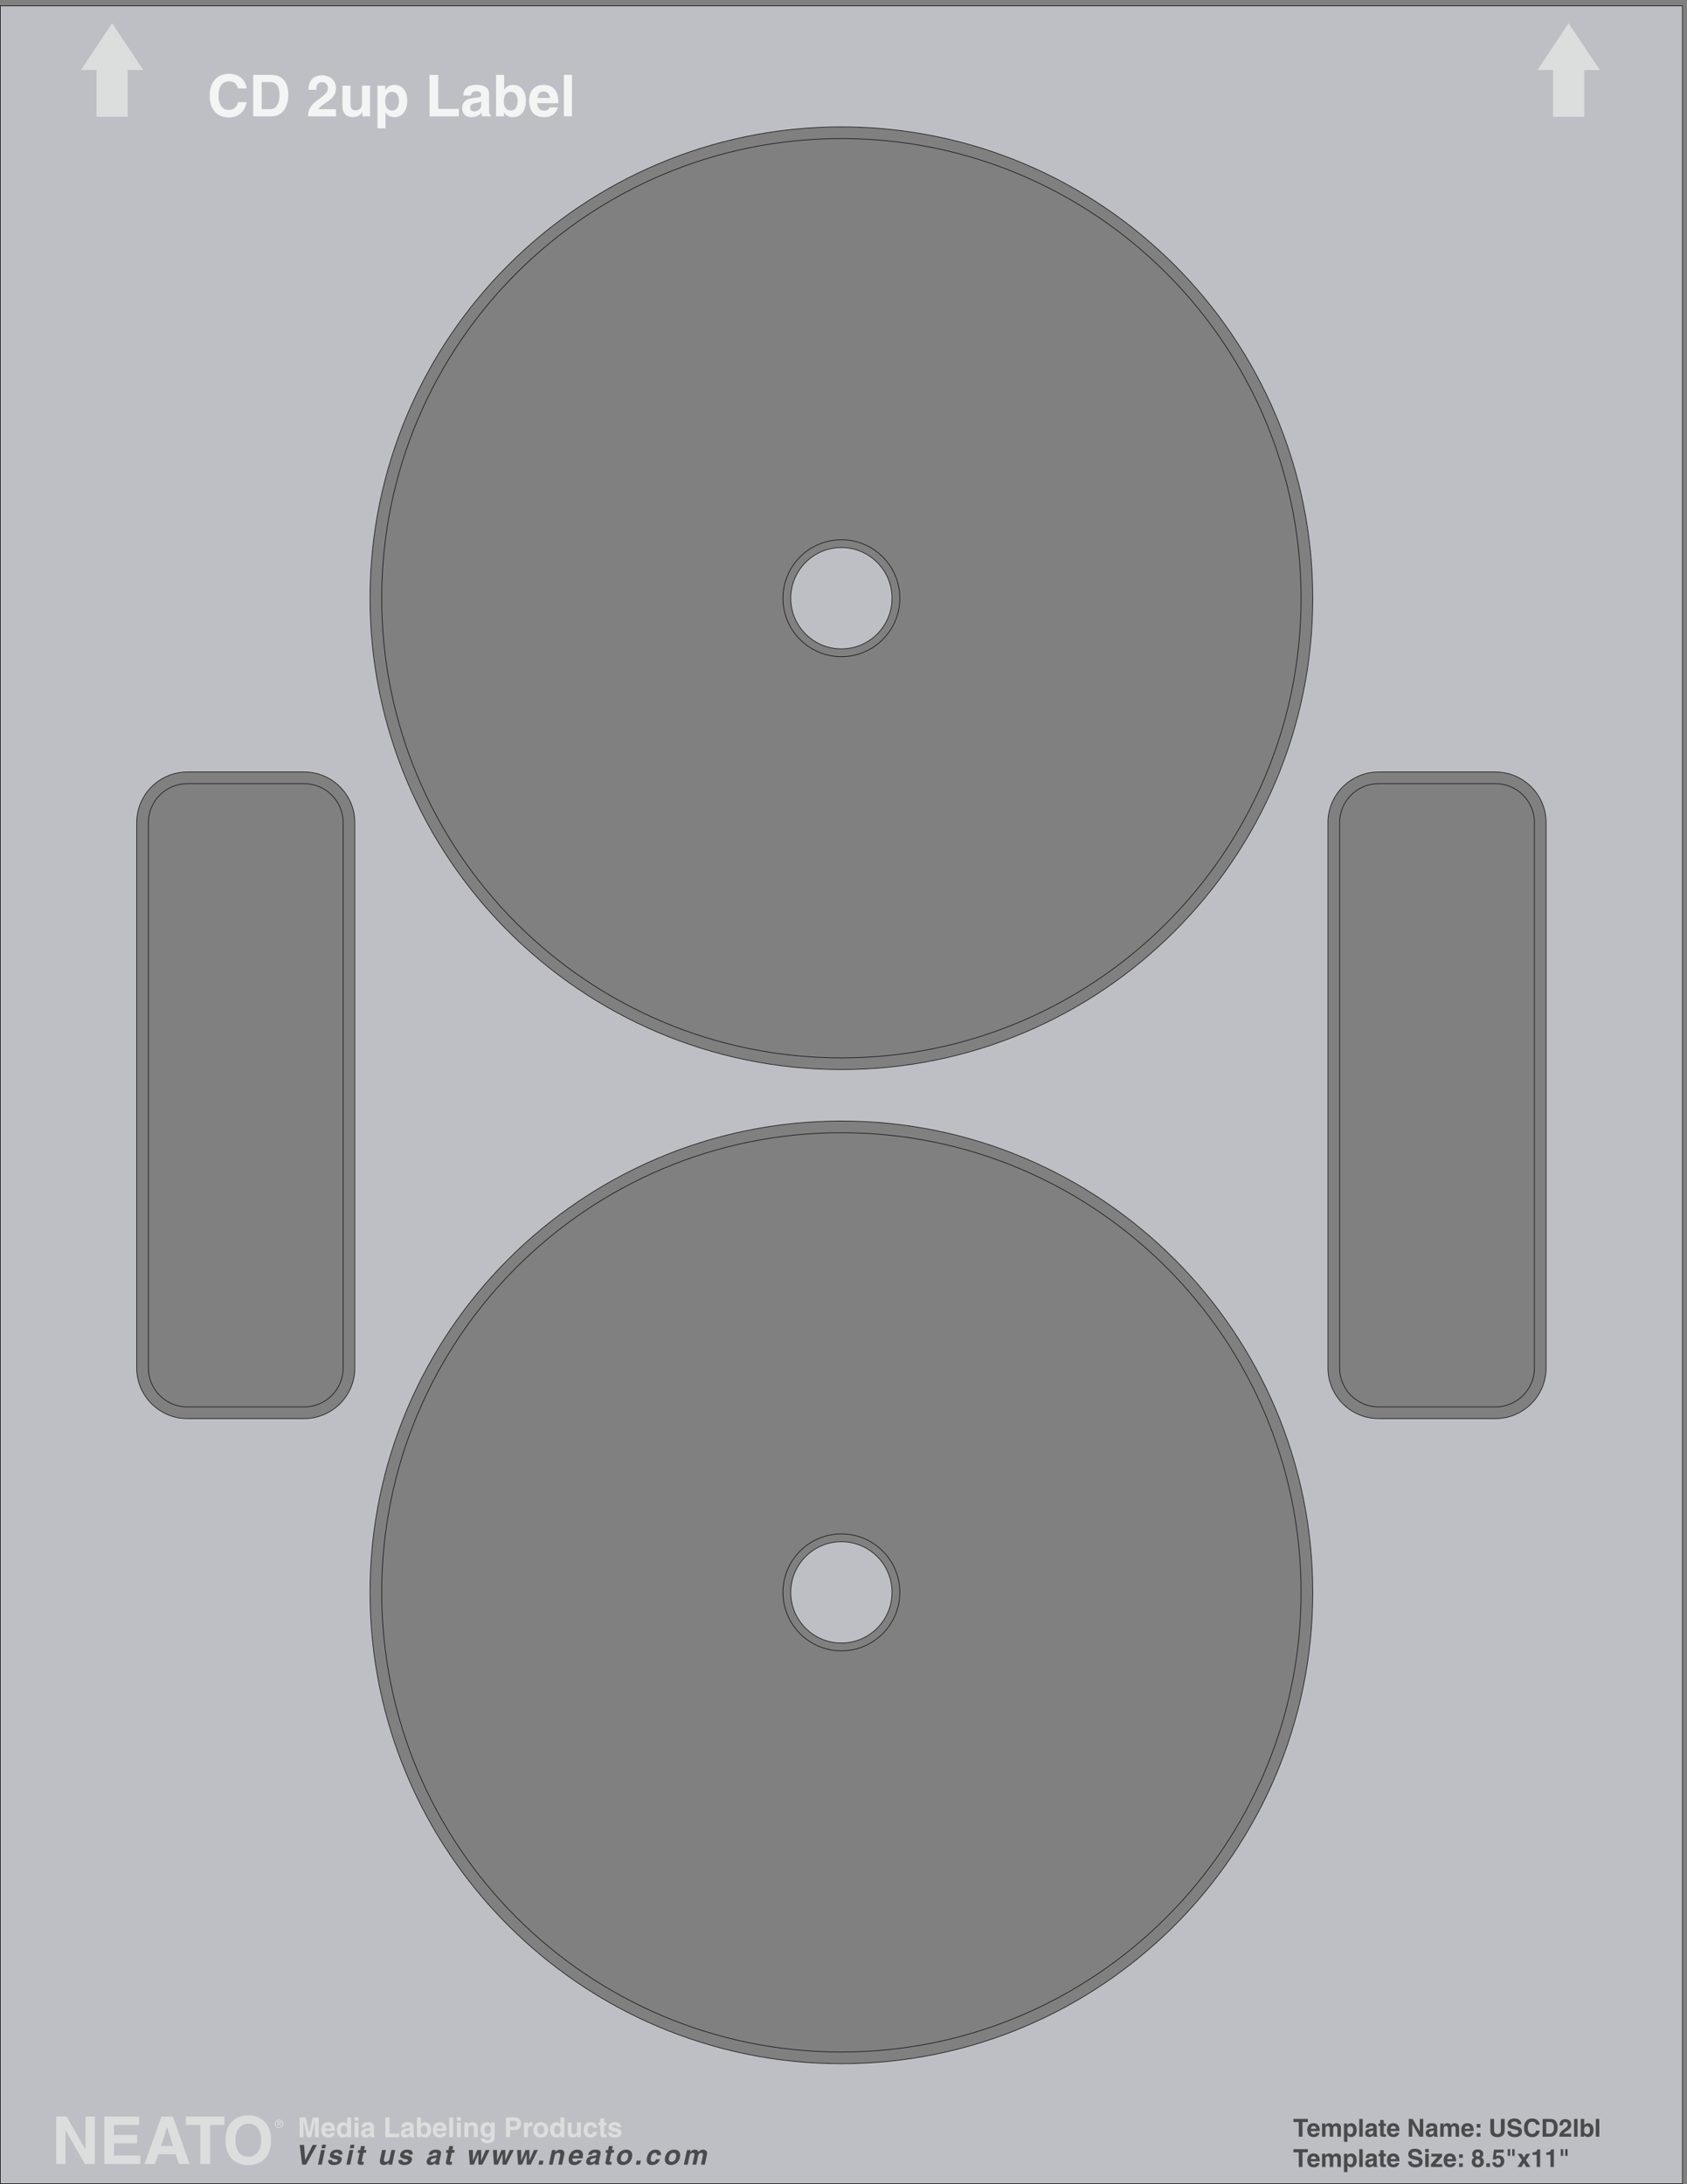 <svg xmlns="http://www.w3.org/2000/svg" xml:space="preserve" width="816.329" height="1056.333"><rect width="100%" height="100%" fill="#808080" stroke="none"/><defs><clipPath id="a" clipPathUnits="userSpaceOnUse"><path d="M1.25 7920.75h6119.97V.75H1.25Z" clip-rule="evenodd"/></clipPath><clipPath id="b" clipPathUnits="userSpaceOnUse"><path d="M294.629 7857.33H5820.61v-340.12H294.629Z" clip-rule="evenodd"/></clipPath><clipPath id="c" clipPathUnits="userSpaceOnUse"><path d="M204.461 249.289H5818.68V42.918H204.461Z" clip-rule="evenodd"/></clipPath><clipPath id="d" clipPathUnits="userSpaceOnUse"><path d="M538.59 7439.21H5583.9V478.211H538.59Z" clip-rule="evenodd"/></clipPath></defs><g clip-path="url(#a)" transform="matrix(.133 0 0 -.133 0 1056.266)"><path d="M1.25 7920.75V.75h6119.97v7920zm1289.72-4953.64c0-101.53-82.63-184.14-184.21-184.14H681.563c-101.575 0-184.208 82.61-184.208 184.14v1983.23c0 101.54 82.633 184.14 184.208 184.14h425.197c101.58 0 184.21-82.6 184.21-184.14zM3061.24 436.98c-945.61 0-1714.92 768.93-1714.92 1714.08 0 945.13 769.31 1714.06 1714.92 1714.06 945.6 0 1714.92-768.93 1714.92-1714.06 0-945.15-769.32-1714.08-1714.92-1714.08zm0 3615.32c-945.61 0-1714.92 768.93-1714.92 1714.07 0 945.15 769.31 1714.07 1714.92 1714.07 945.6 0 1714.92-768.92 1714.92-1714.07 0-945.14-769.32-1714.07-1714.92-1714.07zm2563.89-1085.19c0-101.53-82.63-184.14-184.2-184.14h-425.22c-101.57 0-184.2 82.61-184.2 184.14v1983.23c0 101.54 82.63 184.14 184.2 184.14h425.22c101.57 0 184.2-82.6 184.2-184.14V2967.11" style="fill:#fff;fill-opacity:1;fill-rule:evenodd;stroke:none"/><path d="M2876.98 5766.37c0-101.59 82.66-184.25 184.26-184.25 101.59 0 184.25 82.66 184.25 184.25 0 101.6-82.66 184.26-184.25 184.26-101.6 0-184.26-82.66-184.26-184.26m0-3615.32c0-101.6 82.66-184.26 184.26-184.26 101.59 0 184.25 82.66 184.25 184.26 0 101.59-82.66 184.25-184.25 184.25-101.6 0-184.26-82.66-184.26-184.25" style="fill:#fff;fill-opacity:1;fill-rule:evenodd;stroke:none"/></g><path d="M1.25 7920.75V.75h6119.97v7920zm1289.72-4953.64c0-101.53-82.63-184.14-184.21-184.14H681.563c-101.575 0-184.208 82.61-184.208 184.14v1983.23c0 101.54 82.633 184.14 184.208 184.14h425.197c101.58 0 184.21-82.6 184.21-184.14zM3061.24 436.98c-945.61 0-1714.92 768.93-1714.92 1714.08 0 945.13 769.31 1714.06 1714.92 1714.06 945.6 0 1714.92-768.93 1714.92-1714.06 0-945.15-769.32-1714.08-1714.92-1714.08zm0 3615.32c-945.61 0-1714.92 768.93-1714.92 1714.07 0 945.15 769.31 1714.07 1714.92 1714.07 945.6 0 1714.92-768.92 1714.92-1714.07 0-945.14-769.32-1714.07-1714.92-1714.07zm2563.89-1085.19c0-101.53-82.63-184.14-184.2-184.14h-425.22c-101.57 0-184.2 82.61-184.2 184.14v1983.23c0 101.54 82.63 184.14 184.2 184.14h425.22c101.57 0 184.2-82.6 184.2-184.14V2967.11" style="fill:#bdbfc5;fill-opacity:1;fill-rule:evenodd;stroke:none" transform="matrix(.133 0 0 -.133 0 1056.266)"/><path d="M1.25 7920.75V.75h6119.97v7920zm1289.72-4953.64c0-101.53-82.63-184.14-184.21-184.14H681.563c-101.575 0-184.208 82.61-184.208 184.14v1983.23c0 101.54 82.633 184.14 184.208 184.14h425.197c101.58 0 184.21-82.6 184.21-184.14zM3061.24 436.98c-945.61 0-1714.92 768.93-1714.92 1714.08 0 945.13 769.31 1714.06 1714.92 1714.06 945.6 0 1714.92-768.93 1714.92-1714.06 0-945.15-769.32-1714.08-1714.92-1714.08zm0 3615.32c-945.61 0-1714.92 768.93-1714.92 1714.07 0 945.15 769.31 1714.07 1714.92 1714.07 945.6 0 1714.92-768.92 1714.92-1714.07 0-945.14-769.32-1714.07-1714.92-1714.07zm2563.89-1085.19c0-101.53-82.63-184.14-184.2-184.14h-425.22c-101.57 0-184.2 82.61-184.2 184.14v1983.23c0 101.54 82.63 184.14 184.2 184.14h425.22c101.57 0 184.2-82.6 184.2-184.14z" style="fill:none;stroke:#191818;stroke-width:2.497;stroke-linecap:butt;stroke-linejoin:miter;stroke-miterlimit:10;stroke-dasharray:none;stroke-opacity:1" transform="matrix(.133 0 0 -.133 0 1056.266)"/><path d="M2876.98 5766.37c0-101.59 82.66-184.25 184.26-184.25 101.59 0 184.25 82.66 184.25 184.25 0 101.6-82.66 184.26-184.25 184.26-101.6 0-184.26-82.66-184.26-184.26" style="fill:#bdbfc5;fill-opacity:1;fill-rule:evenodd;stroke:none" transform="matrix(.133 0 0 -.133 0 1056.266)"/><path d="M2876.98 5766.37c0-101.59 82.66-184.25 184.26-184.25 101.59 0 184.25 82.66 184.25 184.25 0 101.6-82.66 184.26-184.25 184.26-101.6 0-184.26-82.66-184.26-184.26z" style="fill:none;stroke:#191818;stroke-width:2.497;stroke-linecap:butt;stroke-linejoin:miter;stroke-miterlimit:10;stroke-dasharray:none;stroke-opacity:1" transform="matrix(.133 0 0 -.133 0 1056.266)"/><path d="M2876.98 2151.05c0-101.6 82.66-184.26 184.26-184.26 101.59 0 184.25 82.66 184.25 184.26 0 101.59-82.66 184.25-184.25 184.25-101.6 0-184.26-82.66-184.26-184.25" style="fill:#bdbfc5;fill-opacity:1;fill-rule:evenodd;stroke:none" transform="matrix(.133 0 0 -.133 0 1056.266)"/><path d="M2876.98 2151.05c0-101.6 82.66-184.26 184.26-184.26 101.59 0 184.25 82.66 184.25 184.26 0 101.59-82.66 184.25-184.25 184.25-101.6 0-184.26-82.66-184.26-184.25z" style="fill:none;stroke:#191818;stroke-width:2.497;stroke-linecap:butt;stroke-linejoin:miter;stroke-miterlimit:10;stroke-dasharray:none;stroke-opacity:1" transform="matrix(.133 0 0 -.133 0 1056.266)"/><g clip-path="url(#b)" transform="matrix(.133 0 0 -.133 0 1056.266)"><path d="m408.012 7857.33-113.383-170.06h56.687v-170.06h113.387v170.06h56.692l-113.383 170.06m5299.218 0 113.38-170.06h-56.75v-170.06h-113.38v170.06h-56.63l113.38 170.06" style="fill:#dcdedd;fill-opacity:1;fill-rule:evenodd;stroke:none"/></g><g clip-path="url(#c)" transform="matrix(.133 0 0 -.133 0 1056.266)"><path d="M311.266 244.73h33.597V72.41h-36l-70.316 122.88h-.481V72.41h-33.605v172.32h37.922l68.402-120h.481v120m194.875-30.48h-91.438v-36.242h83.996v-30.481h-83.996v-44.636h95.52v-30.48H379.418V244.73h126.723v-30.48m101.515-8.402h.485l21.355-68.16h-43.918ZM575.98 107.93h63.598l11.043-35.52h39.113L629.02 244.73H587.5L526.059 72.41h37.921l12 35.52m188.395-35.52h-36.004v141.84h-52.07v30.48h140.152v-30.48h-52.078V72.41m92.164 86.16c0 48.239 27.356 60.239 46.797 60.239 19.437 0 46.801-12 46.801-60.239 0-48.242-27.364-60.242-46.801-60.242-19.441 0-46.797 12-46.797 60.242zm-36 0c0-80.882 59.996-90.722 82.797-90.722 22.801 0 82.797 9.84 82.797 90.722 0 80.879-59.996 90.719-82.797 90.719-22.801 0-82.797-9.84-82.797-90.719m339.111 11.25h-14v60h-.19l-13.4-60h-14.71l-13.1 60h-.2v-60h-13.99v71.797h21.89l13.01-56.597h.2l12.8 56.597h21.69V169.82m23.5 31.91c.81 6.989 4.3 11.188 10.9 11.188 4.5 0 10-2.598 10.8-11.188zm21.11-16.312c-1.1-3.801-5.1-5.789-9-5.789-11.3 0-12.11 8.988-12.51 13h36.5v2.5c0 24.289-14.49 29.289-25 29.289-23.3 0-25.49-20.488-25.49-26.898 0-21.903 11.49-29.09 26.5-29.09 9.1 0 19.69 4.199 23.39 16.988h-14.39m35.6 10.602c0 8.398 2.99 16.3 11.9 16.3 9.59 0 12-8.601 12-17.101 0-7.899-3.5-15.301-12.41-15.301-8.99 0-11.49 9.812-11.49 16.102zm37.29 45.597h-13.99v-25.5h-.21c-2.2 3.403-6.4 8.301-15.4 8.301-11.69 0-22.09-9-22.09-27.398 0-14.602 6.6-28.59 22.39-28.59 5.8 0 12 2.097 15.4 8.09h.2v-6.7h13.7v71.797m26.9-18.59V169.82h-14v53.207zm0 6.293h-14v13h14v-13m42.8-40.39c0-6.512-6.3-10.5-12.5-10.5-2.7 0-6.5 1.488-6.5 6.39 0 5.797 4.3 7.098 9.5 8 5.81.899 8.1 1.809 9.5 2.899zm13.7 20.09c0 13.109-13.7 15.398-21.2 15.398-10.9 0-22.2-2.289-23.8-18.598h13.5c.41 3.11 1.6 7.399 8.6 7.399 3.61 0 9.2-.301 9.2-6.199 0-3-2.7-3.903-4.9-4.2l-12.6-1.89c-8.89-1.301-15.5-6.602-15.5-17.012 0-11 8.2-15.488 16.2-15.488 9.5 0 14 4.39 17.2 7.687.3-3 .51-3.797 1.31-6.297h15.09v2.098c-1.7.602-3.1 2-3.1 8.312v28.79m56.41-26.2h35.69v-13h-50.7v71.797h15.01V182.82m74.39 6.11c0-6.512-6.29-10.5-12.5-10.5-2.7 0-6.5 1.488-6.5 6.39 0 5.797 4.3 7.098 9.5 8 5.8.899 8.1 1.809 9.5 2.899zm13.7 20.09c0 13.109-13.7 15.398-21.2 15.398-10.9 0-22.2-2.289-23.8-18.598h13.5c.4 3.11 1.6 7.399 8.61 7.399 3.59 0 9.19-.301 9.19-6.199 0-3-2.7-3.903-4.9-4.2l-12.6-1.89c-8.9-1.301-15.5-6.602-15.5-17.012 0-11 8.2-15.488 16.2-15.488 9.5 0 14 4.39 17.2 7.687.3-3 .5-3.797 1.3-6.297h15.1v2.098c-1.7.602-3.1 2-3.1 8.312v28.79m49.41-13c0-6.29-2.5-16.102-11.5-16.102-8.91 0-12.41 7.402-12.41 15.301 0 8.5 2.4 17.101 12 17.101 8.9 0 11.91-7.902 11.91-16.3zm-23.31 45.597h-14V169.82h13.7v6.7h.2c3.4-5.993 9.61-8.09 15.4-8.09 15.8 0 22.4 13.988 22.4 28.59 0 18.398-10.4 27.398-22.1 27.398-9 0-13.2-4.898-15.4-8.301h-.2v25.5m57.7-39.887c.8 6.989 4.3 11.188 10.9 11.188 4.5 0 10-2.598 10.8-11.188zm21.1-16.312c-1.1-3.801-5.09-5.789-9-5.789-11.3 0-12.1 8.988-12.5 13h36.5v2.5c0 24.289-14.5 29.289-25 29.289-23.3 0-25.5-20.488-25.5-26.898 0-21.903 11.5-29.09 26.5-29.09 9.1 0 19.7 4.199 23.4 16.988h-14.4m38.7-15.598h-14v71.797h14V169.82m27.8 53.207V169.82h-14v53.207zm0 6.293h-14v13h14v-13m61.5-59.5h-14v32.309c0 3.891-.2 10.5-9.1 10.5-6.2 0-11-4.199-11-12.309v-30.5h-13.99v53.207h13.39v-7.808h.2c1.9 3.211 5.9 9.199 16 9.199 10.41 0 18.5-6.098 18.5-17.801V169.82m24.9 26.297c0 12.403 5.8 16.203 11 16.203 7.8 0 12-7 12-15.59 0-7.312-2.4-15.402-11.9-15.402-8.3 0-11.1 7.992-11.1 14.789zm23.5 26.91v-7.898h-.2c-1.7 3.488-5.7 9.289-15.6 9.289-11.7 0-22.1-9-22.1-27.398 0-18.59 10.1-27.5 22.9-27.5 8.4 0 11.9 3.91 14.2 8l.2-.2v-6.39c0-8.61-3.6-12.211-11.1-12.211-8.09 0-9.2 2.711-9.8 5.398h-15.2c.6-11.297 12.2-16 23.2-16 26.2 0 26.9 15.313 26.9 24.512v50.398h-13.4m69.6-14.91v21.113h11.9c9.3 0 13.2-2.902 13.2-9.902 0-3.211 0-11.211-11.2-11.211zm0-12.398h17.2c19.3 0 22.9 16.41 22.9 22.898 0 14.102-8.4 23-22.3 23h-32.8V169.82h15v25.899m50.5 27.308h13.4v-9.199h.2c2.9 5.402 6.1 10.59 14.6 10.59.9 0 1.8-.098 2.7-.188v-14.21c-1.2.199-2.7.199-4 .199-10.9 0-12.9-6.789-12.9-12.699v-27.7h-14v53.207m73.9-26.597c0-6.801-2-16.2-12.8-16.2s-12.8 9.399-12.8 16.2c0 6.789 2 16.199 12.8 16.199s12.8-9.41 12.8-16.199zm14.4 0c0 19.187-12.9 27.988-27.2 27.988-14.3 0-27.2-8.801-27.2-27.988 0-19.2 12.9-28 27.2-28 14.3 0 27.2 8.8 27.2 28m21.1-.41c0 8.398 3 16.3 11.9 16.3 9.6 0 12-8.601 12-17.101 0-7.899-3.5-15.301-12.4-15.301-9 0-11.5 9.812-11.5 16.102zm37.3 45.597h-14v-25.5h-.2c-2.2 3.403-6.4 8.301-15.4 8.301-11.7 0-22.1-9-22.1-27.398 0-14.602 6.6-28.59 22.4-28.59 5.8 0 12 2.097 15.4 8.09h.2v-6.7h13.7v71.797m60.5-71.797h-13.4v7.5h-.2c-3.2-5.703-8.8-8.89-16.2-8.89-10.5 0-18.1 5.988-18.1 19.597v35h14V190.02c0-8.2 4.8-9.79 9.1-9.79 4.6 0 10.8 2.59 10.8 12.09v30.707h14V169.82m58.9 19.41c-.5-5.511-4.8-20.8-24.3-20.8-20 0-24.6 15.289-24.6 26.488 0 17.211 7.5 29.5 25.5 29.5 8.4 0 22.2-3.801 23.5-20.398h-14.2c-.6 3.5-2.81 9.007-9.3 8.609-8.8 0-11.1-8.801-11.1-15.399 0-5.8.2-17.312 10.8-17.312 7.1 0 9.5 6.812 9.5 9.312h14.2m25.5 33.797h8.7v-10h-8.7v-28.91c0-3.097.09-4.297 5.8-4.297.9 0 1.9.098 2.9.2v-10.602c-2.2-.09-4.4-.188-6.6-.188h-1.8c-12.1 0-14.3 4.598-14.3 11.489v32.308h-7.2v10h7.2v14.391h14v-14.391m47.7-16.199c-.6 3.391-1.8 7-9.4 7-7.6 0-8.6-2.898-8.6-5.211 0-8.398 33.3-2.289 33.3-21.887 0-15.511-15-18.3-23.31-18.3-12.09 0-25.2 4.199-25.59 18.39h14.4c0-4.5 2.8-7.8 11.6-7.8 7.2 0 8.9 3.5 8.9 5.5 0 8.91-33 2.21-33 22.097 0 7.801 4.9 17.801 21.5 17.801 10.4 0 22.8-2.598 23.9-17.59h-13.7" style="fill:#dcdedd;fill-opacity:1;fill-rule:evenodd;stroke:none"/><path d="M1137.63 141.617h15.58l-39.66-71.797h-14.3l-8.93 71.797h16.1l3.84-54.386h.2l27.17 54.386m44.43-18.59-11.31-53.207h-14l11.31 53.207zm1.34 6.301h-14l2.76 12.992h14l-2.76-12.992m48.73-22.5c.11 3.391-.32 7-7.92 7s-9.22-2.898-9.71-5.211c-1.78-8.398 32.81-2.289 28.65-21.887-3.3-15.511-18.89-18.3-27.19-18.3-12.1 0-24.31 4.199-21.69 18.39h14.4c-.96-4.5 1.14-7.8 9.94-7.8 7.2 0 9.64 3.5 10.07 5.5 1.89 8.91-32.53 2.21-28.3 22.097 1.66 7.801 8.68 17.801 25.28 17.801 10.4 0 22.25-2.59 20.16-17.59h-13.69m53.33 16.199-11.3-53.207h-14.01l11.31 53.207zm1.34 6.301h-14l2.76 12.992h14.01l-2.77-12.992m37.77-6.301h8.7l-2.13-10h-8.69l-6.15-28.91c-.66-3.098-.82-4.297 4.88-4.297.91 0 1.93.098 2.95.2l-2.25-10.602c-2.22-.09-4.45-.188-6.65-.188h-1.8c-12.09 0-13.32 4.598-11.86 11.489l6.88 32.308h-7.2l2.12 10h7.2l3.06 14.391h14l-3.06-14.391m102.08-53.207h-13.4l1.6 7.5h-.2c-4.42-5.703-10.69-8.89-18.1-8.89-10.49 0-16.82 5.988-13.93 19.597l7.44 35h14l-7.01-33.008c-1.75-8.19 2.72-9.8 7.01-9.8 4.6 0 11.36 2.601 13.38 12.101l6.52 30.707h14l-11.31-53.207m61.07 37.008c.12 3.391-.32 7-7.91 7-7.61 0-9.22-2.898-9.71-5.211-1.78-8.398 32.81-2.289 28.65-21.887-3.3-15.511-18.9-18.3-27.2-18.3-12.09 0-24.3 4.199-21.68 18.39h14.4c-.96-4.5 1.14-7.8 9.94-7.8 7.2 0 9.64 3.5 10.07 5.5 1.89 8.91-32.53 2.21-28.31 22.097 1.66 7.801 8.69 17.801 25.29 17.801 10.4 0 22.25-2.59 20.16-17.59h-13.7m98.9-17.91c-1.38-6.5-8.53-10.488-14.73-10.488-2.7 0-6.18 1.488-5.14 6.39 1.23 5.809 5.81 7.098 11.2 8 5.99.899 8.48 1.809 10.12 2.899zm17.98 20.102c2.78 13.109-10.43 15.398-17.93 15.398-10.9 0-22.69-2.289-27.76-18.598h13.5c1.06 3.11 3.18 7.399 10.18 7.399 3.6 0 9.13-.301 7.88-6.199-.64-3-3.53-3.903-5.79-4.2l-13.01-1.89c-9.17-1.301-16.9-6.61-19.11-17.012-2.34-11 4.91-15.488 12.9-15.488 9.51 0 14.94 4.39 18.84 7.687-.33-3-.31-3.797-.04-6.297h15.1l.45 2.098c-1.57.602-2.67 2.012-1.34 8.3l6.13 28.802m41.16 14.007h8.7l-2.12-10h-8.71l-6.14-28.91c-.66-3.098-.81-4.297 4.89-4.297.9 0 1.92.098 2.94.2l-2.25-10.602c-2.23-.09-4.45-.188-6.64-.188h-1.8c-12.11 0-13.32 4.598-11.86 11.489l6.87 32.308h-7.21l2.13 10h7.2l3.06 14.391h14l-3.06-14.391m109.19-53.207h-14.4l-.05 38.797h-.2l-16.55-38.797h-14.4l-3.69 53.207h14.9l.18-38.207h.2l15.62 38.207h14.1l-.12-38.207h.2l16.42 38.207h14.4l-26.61-53.207m87.8 0h-14.4l-.05 38.797h-.2l-16.54-38.797h-14.4l-3.7 53.207h14.9l.18-38.207h.2l15.62 38.207h14.1l-.12-38.207h.2l16.42 38.207h14.4l-26.61-53.207m87.8 0h-14.4l-.05 38.797h-.2l-16.55-38.797h-14.4l-3.69 53.207h14.9l.18-38.207h.2l15.62 38.207h14.1l-.12-38.207h.2l16.42 38.207h14.4l-26.61-53.207m43.6 0h-15l3.11 14.598h15l-3.11-14.598m71 0h-14l6.87 32.309c.83 3.891 2.03 10.5-6.87 10.5-6.2 0-11.89-4.199-13.62-12.309l-6.48-30.5h-14l11.31 53.207h13.4l-1.66-7.808h.2c2.58 3.211 7.86 9.199 17.96 9.199 10.4 0 17.2-6.098 14.71-17.801l-7.82-36.797m39.98 31.91c2.3 6.989 6.68 11.188 13.3 11.188 4.48 0 9.43-2.598 8.4-11.188zm17.64-16.312c-1.91-3.8-6.32-5.79-10.23-5.79-11.3 0-10.18 8.99-9.74 13h36.5l.53 2.5c5.17 24.29-8.27 29.29-18.78 29.29-23.3 0-29.85-20.488-31.21-26.898-4.64-21.903 5.31-29.09 20.31-29.09 9.1 0 20.6 4.199 27.03 16.988h-14.41m64.44 3.5c-1.38-6.5-8.53-10.488-14.73-10.488-2.7 0-6.18 1.488-5.14 6.39 1.23 5.809 5.81 7.098 11.2 8 5.99.899 8.48 1.809 10.12 2.899zm17.97 20.102c2.79 13.109-10.42 15.398-17.92 15.398-10.9 0-22.69-2.289-27.76-18.598h13.51c1.05 3.11 3.17 7.399 10.17 7.399 3.6 0 9.13-.301 7.88-6.199-.64-3-3.53-3.903-5.79-4.2l-13.01-1.89c-9.17-1.301-16.9-6.61-19.11-17.012-2.34-11 4.9-15.488 12.9-15.488 9.5 0 14.94 4.39 18.84 7.687-.34-3-.31-3.797-.04-6.297h15.1l.45 2.098c-1.58.602-2.67 2.012-1.34 8.3l6.12 28.802m41.19 14.007h8.7l-2.12-10h-8.72l-6.14-28.91c-.66-3.098-.8-4.297 4.89-4.297.91 0 1.93.098 2.95.2l-2.25-10.602c-2.22-.09-4.45-.188-6.66-.188h-1.79c-12.09 0-13.32 4.598-11.85 11.489l6.85 32.308h-7.19l2.12 10h7.21l3.06 14.391h14l-3.06-14.391m58.84-26.609c-1.45-6.79-5.45-16.2-16.25-16.2s-10.8 9.41-9.35 16.2c1.44 6.801 5.44 16.211 16.24 16.211 10.8 0 10.8-9.41 9.36-16.211zm14.39 0c4.1 19.199-6.94 28-21.24 28-14.3 0-29.07-8.801-33.15-28-4.08-19.188 6.95-27.988 21.24-27.988 14.3 0 29.07 8.8 33.15 27.988m29.05-26.598h-15l3.1 14.598h15.01l-3.11-14.598m72.83 19.41c-1.67-5.511-9.23-20.8-28.72-20.8-20.01 0-21.35 15.289-18.97 26.488 3.66 17.211 13.76 29.5 31.77 29.5 8.4 0 21.39-3.801 19.16-20.398h-14.2c.14 3.5-.88 9.007-7.47 8.609-8.8 0-12.97-8.801-14.38-15.399-1.22-5.812-3.47-17.312 7.13-17.312 7.1 0 10.94 6.813 11.47 9.313h14.21m58.22 7.187c-1.44-6.79-5.44-16.2-16.24-16.2-10.8 0-10.8 9.41-9.36 16.2 1.45 6.801 5.45 16.211 16.25 16.211s10.8-9.41 9.35-16.211zm14.4 0c4.08 19.199-6.95 28-21.24 28-14.3 0-29.08-8.801-33.16-28-4.08-19.188 6.95-27.988 21.25-27.988 14.31 0 29.08 8.8 33.15 27.988m90.25-26.598h-14l6.86 32.309c1.68 7.891-1.26 10.5-5.36 10.5-7.01 0-10.48-4.602-11.82-10.899l-6.78-31.91h-14l6.8 32c.96 4.508 2.3 10.809-6.1 10.809-6.6 0-9.68-4.602-10.92-10.399l-6.88-32.41h-14l11.31 53.207h13.4l-1.66-7.808h.2c2.54 3.5 7.65 9.199 17.05 9.199 7.7 0 10.61-2.801 13-8.488 2.35 2.59 7.51 8.488 16.01 8.488 10.39 0 17.2-6.098 14.71-17.801l-7.82-36.797m2174.52 101.731h-13.5v53.199h-19.53v11.418h52.56V224.75h-19.53v-53.199m30.33 28.707c.72 6.301 3.87 10.082 9.81 10.082 4.04 0 9-2.34 9.72-10.082zm18.99-14.668c-.99-3.422-4.59-5.223-8.1-5.223-10.17 0-10.89 8.113-11.25 11.703h32.85v2.258c0 21.86-13.05 26.36-22.5 26.36-20.97 0-22.95-18.438-22.95-24.208 0-19.703 10.35-26.191 23.85-26.191 8.19 0 17.73 3.781 21.06 15.301h-12.96m90.35-14.039h-12.59v29.066c0 7.113-3.15 9.453-6.84 9.453-6.3 0-8.56-4.14-8.56-9.812v-28.707h-12.59v28.797c0 4.05 0 9.722-7.56 9.722-5.94 0-7.83-4.14-7.83-9.359v-29.16h-12.6v47.879h12.06v-7.02h.18c1.62 3.16 5.13 8.278 13.59 8.278 6.92 0 10.08-2.52 13.32-7.649 1.62 2.34 5.13 7.649 12.77 7.649 9.37 0 16.65-5.477 16.65-16.02v-33.117m23.31 22.859c0 7.649 2.07 15.399 10.72 15.399 8 0 10.71-7.11 10.71-14.668 0-5.68-2.26-14.493-10.35-14.493-8.01 0-11.08 6.653-11.08 13.762zm0 25.02h-12.06v-66.512h12.61v24.75h.18c1.53-2.609 4.67-7.379 13.49-7.379 14.23 0 20.17 12.602 20.17 25.738 0 16.563-9.37 24.661-19.89 24.661-8.46 0-11.98-4.411-14.31-8.188h-.19v6.93m56.16-47.879h-12.59v64.617h12.59v-64.617m38.52 17.187c0-5.847-5.66-9.437-11.25-9.437-2.42 0-5.85 1.347-5.85 5.75 0 5.219 3.88 6.398 8.56 7.207 5.21.812 7.28 1.621 8.54 2.601zm12.34 18.09c0 11.789-12.34 13.86-19.09 13.86-9.8 0-19.98-2.071-21.41-16.739h12.15c.36 2.789 1.43 6.668 7.74 6.668 3.23 0 8.27-.277 8.27-5.59 0-2.699-2.42-3.507-4.4-3.777l-11.34-1.711c-8.02-1.172-13.96-5.941-13.96-15.301 0-9.89 7.39-13.949 14.58-13.949 8.56 0 12.6 3.961 15.48 6.941.28-2.71.45-3.429 1.18-5.679h13.59v1.898c-1.53.531-2.79 1.789-2.79 7.461v25.918m25.38 12.602h7.83v-9h-7.83v-26.012c0-2.789.08-3.859 5.21-3.859.81 0 1.72.089 2.62.171v-9.542c-1.99-.09-3.97-.168-5.94-.168h-1.62c-10.9 0-12.87 4.128-12.87 10.347v29.063h-6.49v9h6.49v12.961h12.6V219.43m25.02-19.172c.72 6.301 3.86 10.082 9.8 10.082 4.05 0 9-2.34 9.73-10.082zm18.98-14.668c-.99-3.422-4.59-5.223-8.1-5.223-10.16 0-10.88 8.113-11.24 11.703h32.85v2.258c0 21.86-13.05 26.36-22.5 26.36-20.97 0-22.95-18.438-22.95-24.208 0-19.703 10.35-26.191 23.84-26.191 8.2 0 17.74 3.781 21.07 15.301h-12.97m87.3 50.578h12.6v-64.617h-13.49l-26.37 46.078h-.19v-46.078h-12.59v64.617h14.21l25.66-45h.17v45m51.03-47.43c0-5.847-5.66-9.437-11.25-9.437-2.42 0-5.85 1.347-5.85 5.75 0 5.219 3.88 6.398 8.56 7.207 5.21.812 7.28 1.621 8.54 2.601zm12.33 18.09c0 11.789-12.33 13.86-19.08 13.86-9.8 0-19.98-2.071-21.41-16.739h12.14c.37 2.789 1.44 6.668 7.74 6.668 3.24 0 8.28-.277 8.28-5.59 0-2.699-2.42-3.507-4.4-3.777l-11.34-1.711c-8.02-1.172-13.96-5.941-13.96-15.301 0-9.89 7.39-13.949 14.58-13.949 8.56 0 12.6 3.961 15.48 6.941.27-2.71.45-3.429 1.17-5.679h13.6v1.898c-1.54.531-2.8 1.789-2.8 7.461v25.918m79.74-35.277h-12.6v29.066c0 7.113-3.15 9.453-6.83 9.453-6.3 0-8.56-4.14-8.56-9.812v-28.707h-12.59v28.797c0 4.05 0 9.722-7.56 9.722-5.94 0-7.84-4.14-7.84-9.359v-29.16h-12.59v47.879h12.06v-7.02h.17c1.62 3.16 5.13 8.278 13.6 8.278 6.92 0 10.08-2.52 13.32-7.649 1.62 2.34 5.12 7.649 12.77 7.649 9.37 0 16.65-5.477 16.65-16.02v-33.117m20.7 28.707c.73 6.301 3.87 10.082 9.81 10.082 4.05 0 9-2.34 9.72-10.082zm19-14.668c-1-3.422-4.6-5.223-8.11-5.223-10.16 0-10.89 8.113-11.25 11.703h32.85v2.258c0 21.86-13.04 26.36-22.5 26.36-20.96 0-22.95-18.438-22.95-24.208 0-19.703 10.36-26.191 23.85-26.191 8.2 0 17.74 3.781 21.07 15.301h-12.96m37.79-14.039h-13.5v13.148h13.5zm0 32.937h-13.5v13.141h13.5v-13.141m88.2-10.347c0-17.012-10.26-24.301-26.55-24.301-5.94 0-14.75 1.437-20.52 7.828-3.5 3.961-4.86 9.191-5.04 15.66v42.84H5436V194.23c0-9 5.22-12.96 11.53-12.96 9.27 0 13.04 4.5 13.04 12.328v42.57h13.77v-42.027m22.87-2.692c.08-3.609 1.88-10.441 13.67-10.441 6.39 0 13.5 1.519 13.5 8.371 0 5.031-4.86 6.379-11.7 8l-6.93 1.621c-10.44 2.43-20.52 4.77-20.52 18.988 0 7.2 3.87 19.891 24.84 19.891 19.8 0 25.11-12.961 25.2-20.879h-12.96c-.36 2.879-1.44 9.719-13.23 9.719-5.13 0-11.25-1.891-11.25-7.739 0-5.042 4.14-6.121 6.85-6.75l15.74-3.871c8.82-2.16 16.92-5.761 16.92-17.371 0-19.437-19.8-21.148-25.47-21.148-23.58 0-27.62 13.59-27.62 21.609h12.96m91.61 23.571c-1.08 3.878-3.15 11.16-14.31 11.16-6.47 0-16.02-4.321-16.02-22.59 0-11.61 4.59-22.051 16.02-22.051 7.47 0 12.7 4.231 14.31 12.149h13.5c-2.7-14.04-11.88-23.848-28.08-23.848-17.19 0-29.52 11.621-29.52 33.93 0 22.589 13.05 34.109 29.7 34.109 19.35 0 27.18-13.32 27.9-22.859h-13.5m36.99 9.988h12.96c5.76 0 14.85-1.52 14.85-20.61 0-10.621-3.69-21.687-14.67-21.687h-13.14zm-13.23-53.457h27.98c21.34 0 26.83 19.976 26.83 33.84 0 12.238-4.5 30.777-26.28 30.777h-28.53v-64.617m61.2 41.308c0 20.789 15.21 22.59 20.88 22.59 12.24 0 21.96-7.199 21.96-20.16 0-10.98-7.11-16.559-13.32-20.789-8.46-5.941-12.87-8.82-14.31-11.789h27.72v-11.16h-43.66c.45 7.469 1 15.308 14.86 25.379 11.52 8.371 16.11 11.609 16.11 18.808 0 4.231-2.7 9.09-8.83 9.09-8.82 0-9.08-7.289-9.18-11.969h-12.23m65.79-41.308h-12.6v64.617h12.6v-64.617m45.27 23.59c0-5.68-2.25-14.493-10.35-14.493-8.01 0-11.16 6.653-11.16 13.762 0 7.649 2.16 15.399 10.8 15.399 8.01 0 10.71-7.11 10.71-14.668zm-20.98 41.027h-12.59v-64.617h12.33v6.027h.18c3.06-5.39 8.64-7.289 13.86-7.289 14.21 0 20.16 12.602 20.16 25.738 0 16.563-9.36 24.661-19.89 24.661-8.1 0-11.89-4.411-13.86-7.469h-.19v22.949m54.82-64.617h-12.6v64.617h12.6v-64.617M4738.87 61.55h-13.5v53.2h-19.53v11.418h52.56V114.75h-19.53v-53.2m30.33 28.708c.72 6.3 3.87 10.082 9.81 10.082 4.04 0 9-2.34 9.72-10.082zm18.99-14.66c-.99-3.43-4.59-5.23-8.1-5.23-10.17 0-10.89 8.113-11.25 11.702h32.85v2.258c0 21.86-13.05 26.36-22.5 26.36-20.97 0-22.95-18.438-22.95-24.207 0-19.704 10.35-26.192 23.85-26.192 8.19 0 17.73 3.781 21.06 15.309h-12.96m90.35-14.048h-12.59v29.08c0 7.101-3.15 9.441-6.84 9.441-6.3 0-8.56-4.14-8.56-9.812V61.55h-12.59v28.797c0 4.05 0 9.722-7.56 9.722-5.94 0-7.83-4.14-7.83-9.36V61.55h-12.6v47.88h12.06v-7.02h.18c1.62 3.16 5.13 8.278 13.59 8.278 6.92 0 10.08-2.52 13.32-7.649 1.62 2.34 5.13 7.649 12.77 7.649 9.37 0 16.65-5.489 16.65-16.02V61.551m23.31 22.859c0 7.649 2.07 15.39 10.72 15.39 8 0 10.71-7.112 10.71-14.66 0-5.68-2.26-14.5-10.35-14.5-8.01 0-11.08 6.669-11.08 13.77zm0 25.02h-12.06V42.918h12.61V67.68h.18c1.53-2.621 4.67-7.39 13.49-7.39 14.23 0 20.17 12.6 20.17 25.737 0 16.563-9.37 24.661-19.89 24.661-8.46 0-11.98-4.411-14.31-8.188h-.19v6.93m56.16-47.88h-12.59v64.618h12.59V61.551m38.52 17.187c0-5.847-5.66-9.437-11.25-9.437-2.42 0-5.85 1.34-5.85 5.75 0 5.218 3.88 6.386 8.56 7.199 5.21.82 7.28 1.629 8.54 2.61zm12.34 18.102c0 11.777-12.34 13.848-19.09 13.848-9.8 0-19.98-2.071-21.41-16.739h12.15c.36 2.79 1.43 6.66 7.74 6.66 3.23 0 8.27-.269 8.27-5.582 0-2.699-2.42-3.507-4.4-3.777l-11.34-1.71c-8.02-1.173-13.96-5.942-13.96-15.302 0-9.89 7.39-13.949 14.58-13.949 8.56 0 12.6 3.961 15.48 6.942.28-2.711.45-3.43 1.18-5.68h13.59v1.898c-1.53.532-2.79 1.79-2.79 7.461v25.93m25.38 12.59h7.83v-9h-7.83V74.418c0-2.79.08-3.86 5.21-3.86.81 0 1.72.083 2.62.173v-9.543c-1.99-.09-3.97-.18-5.94-.18h-1.62c-10.9 0-12.87 4.152-12.87 10.36v29.062h-6.49v9h6.49v12.961h12.6V109.43m25.02-19.172c.72 6.3 3.86 10.082 9.8 10.082 4.05 0 9-2.34 9.73-10.082zm18.98-14.66c-.99-3.43-4.59-5.23-8.1-5.23-10.16 0-10.88 8.113-11.24 11.702h32.85v2.258c0 21.86-13.05 26.36-22.5 26.36-20.97 0-22.95-18.438-22.95-24.207 0-19.704 10.35-26.192 23.84-26.192 8.2 0 17.74 3.781 21.07 15.309h-12.97m57.52 5.84c.09-3.598 1.88-10.43 13.67-10.43 6.4 0 13.51 1.52 13.51 8.36 0 5.042-4.87 6.39-11.7 8.01L5144.31 89c-10.43 2.438-20.51 4.77-20.51 18.988 0 7.2 3.87 19.891 24.83 19.891 19.81 0 25.12-12.961 25.21-20.879h-12.96c-.36 2.879-1.45 9.719-13.24 9.719-5.12 0-11.25-1.891-11.25-7.739 0-5.031 4.14-6.121 6.84-6.742l15.75-3.879c8.82-2.16 16.93-5.761 16.93-17.359 0-19.45-19.81-21.16-25.47-21.16-23.59 0-27.64 13.59-27.64 21.597h12.97m62.36 27.993V61.55h-12.6v47.88Zm0 5.668h-12.6v11.703h12.6v-11.703m24.3-43.2h25.12V61.551h-41.41v9.816l24.57 27.992h-22.85v10.071h38.79V99.078l-24.22-27.18m42.84 18.36c.72 6.3 3.88 10.082 9.82 10.082 4.04 0 8.99-2.34 9.71-10.082zm19-14.66c-1-3.43-4.59-5.23-8.11-5.23-10.17 0-10.89 8.113-11.25 11.702h32.85v2.258c0 21.86-13.04 26.36-22.5 26.36-20.97 0-22.95-18.438-22.95-24.207 0-19.704 10.36-26.192 23.85-26.192 8.19 0 17.73 3.781 21.07 15.309h-12.96m37.8-14.048h-13.51V74.7h13.51zm0 32.938h-13.51v13.141h13.51v-13.14m54.72 5.038c-5.4 0-8.2 4.141-8.2 7.922 0 4.68 2.97 7.918 8.64 7.918 4.06 0 7.39-3.058 7.39-7.918 0-4.59-2.88-7.922-7.83-7.922zm22.05-18.976c0 8.27-3.42 12.316-9.55 15.379 5.13 2.699 7.39 7.379 7.39 12.871 0 8.816-7.02 16.648-20.25 16.648-11.17 0-19.9-6.57-19.9-17.461 0-5.937 2.71-9.988 7.75-12.508-9.72-4.492-9.72-12.96-9.72-16.19 0-8.731 5.66-19.45 22.14-19.45 16.91 0 22.14 12.598 22.14 20.71zM5385.88 80c0-4.402-2.52-10.082-9.09-10.082-5.77 0-9.27 4.05-9.27 10.172 0 6.93 4.4 9.898 8.99 9.898 7.02 0 9.37-5.488 9.37-9.988m35.09-18.45h-13.49V74.7h13.49V61.55m21.42 38.34c2.34 1.618 5.22 3.508 11.44 3.508 8.54 0 19.34-5.937 19.34-20.609 0-8.73-4.4-22.95-23.22-22.95-9.98 0-20.16 5.938-20.78 18.81h12.6c.53-5.22 3.32-8.731 8.9-8.731 6.04 0 9.54 5.133 9.54 11.973 0 5.668-2.69 11.43-9.35 11.43-1.71 0-6.04-.09-8.47-4.59l-11.25.539 4.41 35.097h35.1V113.75h-26l-2.26-13.86m59.41 26.278h8.81v-24.391h-8.81zm-16.21 0h8.82v-24.391h-8.82v24.391m82.53-64.618h-15.56l-8.28 14.41-8.29-14.41h-15.21l16.3 24.4-15.67 23.48h15.31l8.09-13.95 7.92 13.95h14.86l-15.76-23.48 16.29-24.4m7.56 52.841h1.81c12.15 0 15.38 6.289 15.65 11.058h10.35V61.551h-12.59v44.019h-15.22v8.821m50.04 0h1.81c12.15 0 15.39 6.289 15.65 11.058h10.35V61.551h-12.6v44.019h-15.21v8.821m68.86 11.777h8.82v-24.391h-8.82zm-16.2 0h8.82v-24.391h-8.82v24.391" style="fill:#484b4c;fill-opacity:1;fill-rule:evenodd;stroke:none"/><path d="M1003 218.5c0 7.238 5.46 12.711 12.46 12.711 6.91 0 12.37-5.473 12.37-12.711 0-7.359-5.46-12.781-12.37-12.781-7 0-12.46 5.422-12.46 12.781zm12.46-15.332c8.32 0 15.45 6.48 15.45 15.332 0 8.777-7.13 15.258-15.45 15.258-8.42 0-15.534-6.481-15.534-15.258 0-8.852 7.114-15.332 15.534-15.332zm-3.24 14.121h3.07l4.65-7.641h2.99l-5.01 7.762c2.59.32 4.57 1.699 4.57 4.86 0 3.468-2.06 5.007-6.23 5.007h-6.71v-17.629h2.67zm0 2.27v5.461h3.64c1.86 0 3.84-.411 3.84-2.59 0-2.711-2.02-2.871-4.28-2.871h-3.2" style="fill:#dcdedd;fill-opacity:1;fill-rule:evenodd;stroke:none"/></g><path d="M865.75 7620.13c-2.52 9.03-7.348 26.04-33.391 26.04-15.117 0-37.375-10.08-37.375-52.71 0-27.09 10.707-51.45 37.375-51.45 17.434 0 29.614 9.87 33.391 28.35h31.504c-6.305-32.76-27.723-55.65-65.524-55.65-40.109 0-68.878 27.09-68.878 79.17 0 52.71 30.449 79.59 69.3 79.59 45.153 0 63.418-31.08 65.102-53.34H865.75m86.309 23.31h30.242c13.433 0 34.639-3.57 34.639-48.09 0-24.78-8.6-50.61-34.221-50.61h-30.66zm-30.868-124.74H986.5c49.77 0 62.57 46.62 62.57 78.96 0 28.56-10.49 71.82-61.312 71.82h-66.567V7518.7m201.179 96.39c0 48.51 35.48 52.71 48.71 52.71 28.56 0 51.24-16.8 51.24-47.04 0-25.62-16.59-38.64-31.08-48.51-19.73-13.86-30.03-20.58-33.39-27.51h64.68v-26.04h-101.85c1.06 17.43 2.31 35.7 34.65 59.22 26.88 19.53 37.59 27.09 37.59 43.89 0 9.87-6.3 21.21-20.57 21.21-20.59 0-21.22-17.01-21.43-27.93h-28.55m224.06-96.39h-28.14v15.75h-.42c-6.72-11.97-18.48-18.69-34.02-18.69-22.05 0-38.01 12.6-38.01 41.16v73.5h29.41v-69.3c0-17.22 10.07-20.58 19.1-20.58 9.66 0 22.68 5.46 22.68 25.41v64.47h29.4V7518.7m55.02 53.34c0 17.86 4.83 35.91 24.99 35.91 18.69 0 24.99-16.59 24.99-34.23 0-13.22-5.25-33.81-24.15-33.81-18.69 0-25.83 15.54-25.83 32.13zm0 58.39h-28.14v-155.2h29.4v57.75h.42c3.57-6.09 10.92-17.21 31.5-17.21 33.18 0 47.04 29.39 47.04 60.05 0 38.64-21.84 57.54-46.41 57.54-19.74 0-27.93-10.29-33.39-19.11h-.42v16.18m192.99-84.43h74.97v-27.3h-106.47v150.78h31.5V7546m156.24 12.82c0-13.66-13.23-22.05-26.25-22.05-5.67 0-13.65 3.14-13.65 13.43 0 12.19 9.03 14.91 19.95 16.8 12.18 1.89 17.01 3.78 19.95 6.09zm28.77 42.2c0 27.51-28.77 32.34-44.52 32.34-22.89 0-46.62-4.83-49.98-39.06h28.35c.84 6.51 3.36 15.54 18.06 15.54 7.56 0 19.32-.63 19.32-13.02 0-6.3-5.67-8.18-10.29-8.81l-26.46-4c-18.69-2.73-32.55-13.86-32.55-35.7 0-23.1 17.22-32.54 34.02-32.54 19.95 0 29.4 9.23 36.12 16.16.63-6.3 1.05-7.98 2.73-13.22h31.71v4.4c-3.57 1.27-6.51 4.2-6.51 17.44v60.47m103.74-27.3c0-13.23-5.26-33.81-24.15-33.81-18.69 0-26.04 15.54-26.04 32.13 0 17.85 5.04 35.91 25.2 35.91 18.69 0 24.99-16.59 24.99-34.23zm-48.93 95.76h-29.4V7518.7h28.77v14.07h.42c7.14-12.6 20.16-17.01 32.34-17.01 33.18 0 47.04 29.4 47.04 60.06 0 38.64-21.84 57.54-46.41 57.54-18.9 0-27.72-10.29-32.34-17.43h-.42v53.55m121.17-83.79c1.68 14.7 9.02 23.52 22.89 23.52 9.45 0 21-5.46 22.68-23.52zm44.31-34.23c-2.31-7.98-10.72-12.17-18.9-12.17-23.73 0-25.41 18.89-26.25 27.3h76.65v5.25c0 51.02-30.45 61.52-52.5 61.52-48.93 0-53.55-43.05-53.55-56.49 0-45.99 24.15-61.1 55.65-61.1 19.11 0 41.37 8.82 49.14 35.69h-30.24m81.27-32.76h-29.4v150.78h29.4V7518.7" style="fill:#f3f4f4;fill-opacity:1;fill-rule:evenodd;stroke:none" transform="matrix(.133 0 0 -.133 0 1056.266)"/><g clip-path="url(#d)" transform="matrix(.133 0 0 -.133 0 1056.266)"><path d="M4733.68 5766.37c0 922.72-749.26 1671.59-1672.44 1671.59-923.19 0-1672.44-748.87-1672.44-1671.59 0-922.71 749.25-1671.59 1672.44-1671.59 923.18 0 1672.44 748.88 1672.44 1671.59zm0-3615.31c0 922.71-749.26 1671.58-1672.44 1671.58-923.19 0-1672.44-748.87-1672.44-1671.58 0-922.72 749.25-1671.599 1672.44-1671.599 923.18 0 1672.44 748.879 1672.44 1671.599zm0 0" style="fill:none;stroke:#191818;stroke-width:2.497;stroke-linecap:butt;stroke-linejoin:miter;stroke-miterlimit:10;stroke-dasharray:none;stroke-opacity:1"/><path d="M3273.83 5766.37c0 117.36-95.24 212.6-212.59 212.6-117.36 0-212.6-95.24-212.6-212.6 0-117.35 95.24-212.59 212.6-212.59 117.35 0 212.59 95.24 212.59 212.59zm0-3615.32c0 117.35-95.24 212.59-212.59 212.59-117.36 0-212.6-95.24-212.6-212.59 0-117.36 95.24-212.6 212.6-212.6 117.35 0 212.59 95.24 212.59 212.6zm-2592.267 674.4h425.197m0 0c78.24 0 141.73 63.47 141.73 141.66m0 0v1983.23m0 0c0 78.2-63.49 141.66-141.73 141.66m0 0H681.563m0 0c-78.235 0-141.727-63.46-141.727-141.66m0 0V2967.11m0 0c0-78.19 63.492-141.66 141.727-141.66m0 0Zm4759.367 0h-425.22m0 0c-78.22 0-141.72 63.47-141.72 141.66m0 0v1983.23m0 0c0 78.2 63.5 141.66 141.72 141.66m0 0h425.22m0 0c78.22 0 141.72-63.46 141.72-141.66m0 0V2967.11m0 0c0-78.19-63.5-141.66-141.72-141.66m0 0Z" style="fill:none;stroke:#191818;stroke-width:2.497;stroke-linecap:butt;stroke-linejoin:miter;stroke-miterlimit:10;stroke-dasharray:none;stroke-opacity:1"/></g></svg>
